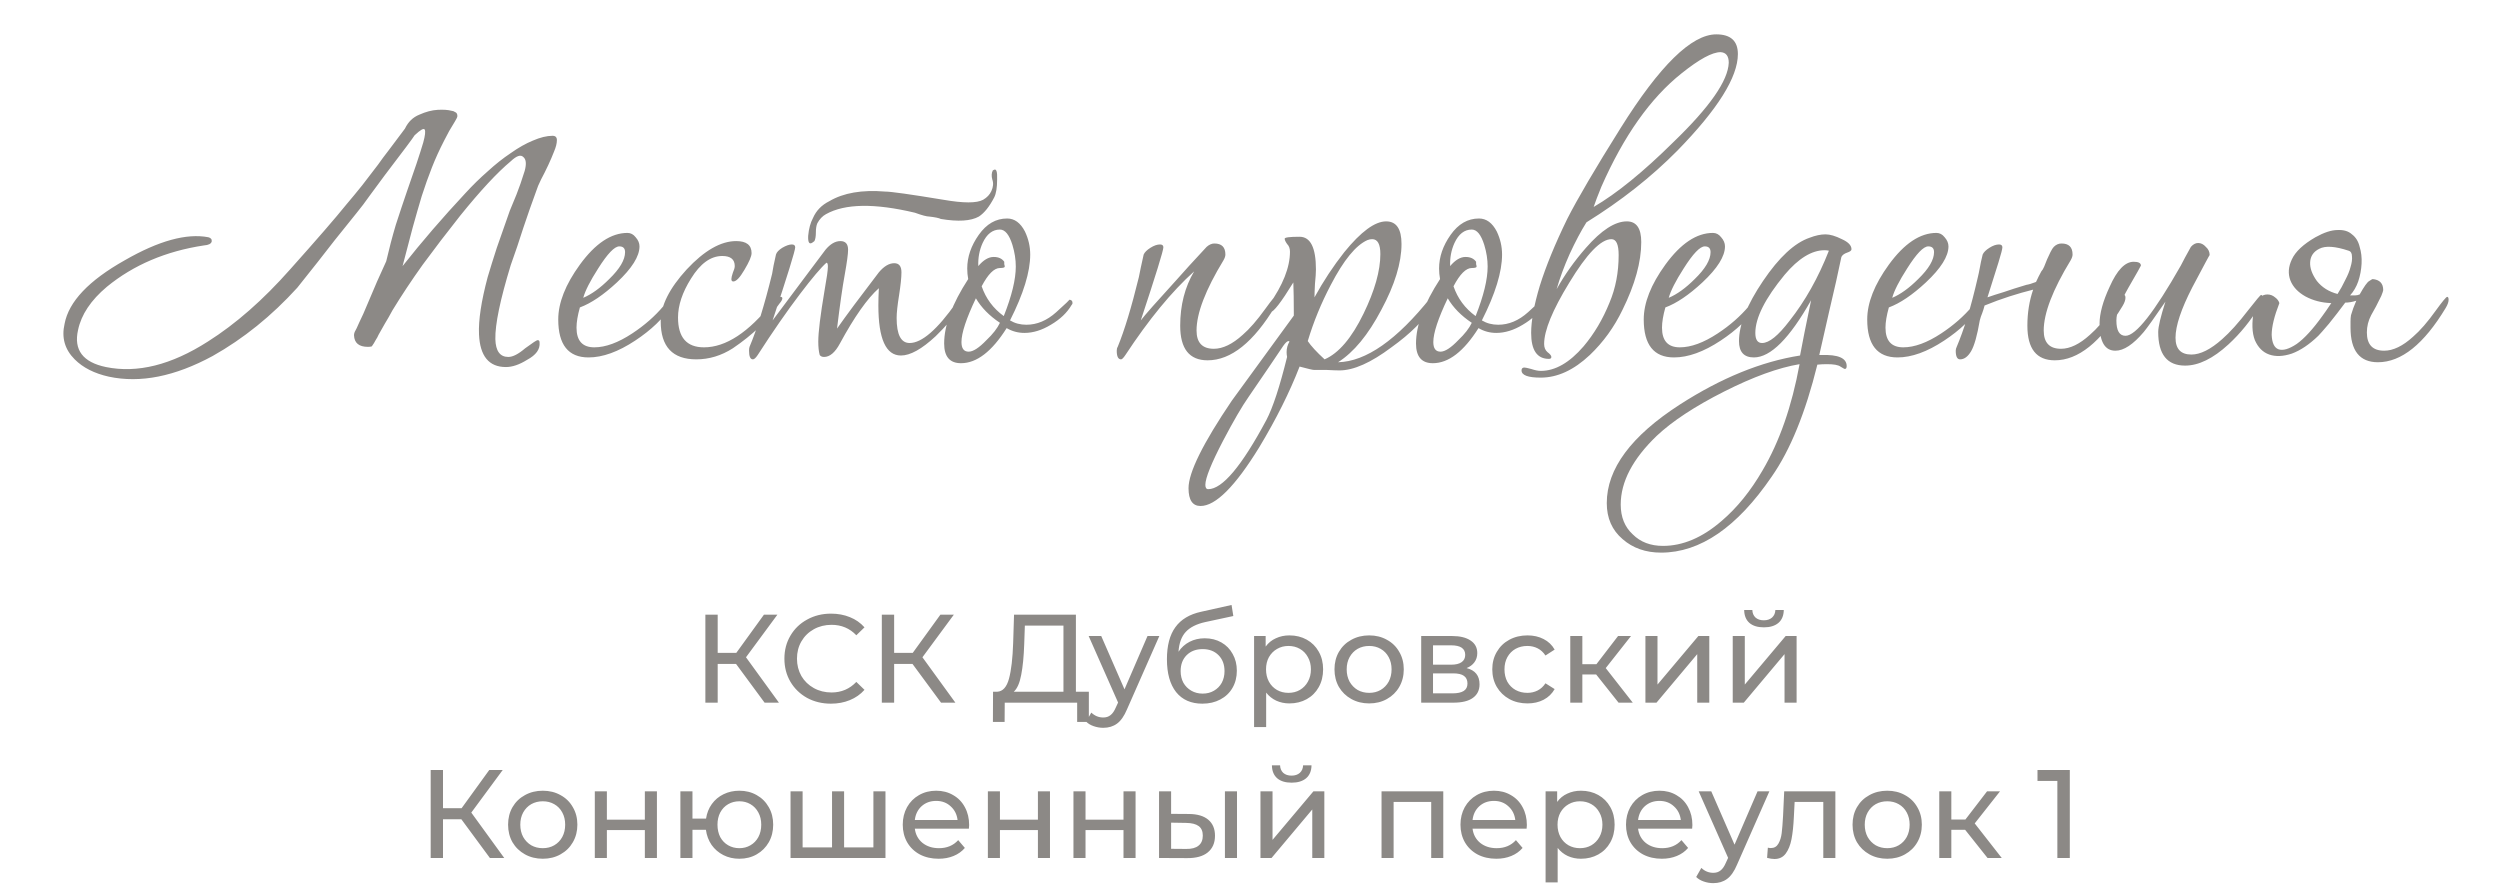 <?xml version="1.0" encoding="UTF-8"?> <svg xmlns="http://www.w3.org/2000/svg" width="338" height="120" viewBox="0 0 338 120" fill="none"> <path d="M69.052 21.805C67.232 23.322 64.957 25.77 62.227 29.15C60.407 31.447 58.717 33.657 57.157 35.78C55.64 37.903 54.275 39.962 53.062 41.955C52.715 42.605 52.368 43.212 52.022 43.775C51.718 44.295 51.437 44.793 51.177 45.27C51.09 45.487 50.96 45.725 50.787 45.985C50.657 46.245 50.483 46.527 50.267 46.83C50.137 46.873 49.964 46.895 49.747 46.895C48.533 46.895 47.905 46.375 47.862 45.335C47.862 45.118 47.927 44.902 48.057 44.685C48.1 44.642 48.273 44.273 48.577 43.58C48.923 42.887 49.292 42.063 49.682 41.11C50.115 40.113 50.548 39.095 50.982 38.055C51.459 37.015 51.87 36.105 52.217 35.325C52.607 33.635 53.04 31.988 53.517 30.385C54.037 28.782 54.535 27.287 55.012 25.9C55.489 24.513 55.922 23.257 56.312 22.13C56.702 20.96 57.005 20.007 57.222 19.27C57.482 18.317 57.547 17.732 57.417 17.515C57.287 17.298 56.832 17.558 56.052 18.295C55.879 18.598 54.535 20.397 52.022 23.69C51.328 24.643 50.657 25.553 50.007 26.42C49.4 27.287 48.794 28.088 48.187 28.825C47.58 29.562 46.605 30.775 45.262 32.465C43.962 34.155 42.272 36.3 40.192 38.9C36.725 42.713 32.912 45.79 28.752 48.13C23.639 50.903 18.959 51.835 14.712 50.925C12.762 50.492 11.223 49.712 10.097 48.585C8.754 47.242 8.299 45.638 8.732 43.775C9.295 40.785 12.004 37.925 16.857 35.195C21.45 32.552 25.22 31.512 28.167 32.075C28.514 32.162 28.665 32.357 28.622 32.66C28.535 32.963 28.189 33.137 27.582 33.18C22.425 33.96 18.049 35.823 14.452 38.77C12.285 40.59 10.985 42.54 10.552 44.62C9.945 47.307 11.202 48.975 14.322 49.625C18.569 50.492 23.162 49.343 28.102 46.18C31.872 43.797 35.577 40.547 39.217 36.43C42.857 32.357 45.392 29.432 46.822 27.655C47.559 26.788 48.273 25.922 48.967 25.055C49.66 24.145 50.375 23.213 51.112 22.26C51.502 21.697 52 21.025 52.607 20.245C53.214 19.422 53.928 18.468 54.752 17.385C55.185 16.475 55.835 15.847 56.702 15.5C57.569 15.11 58.392 14.893 59.172 14.85C59.952 14.807 60.58 14.85 61.057 14.98C61.533 15.067 61.599 15.11 61.252 15.11C61.642 15.11 61.837 15.305 61.837 15.695C61.837 15.825 61.728 16.063 61.512 16.41C61.252 16.843 60.992 17.277 60.732 17.71C60.515 18.1 60.298 18.512 60.082 18.945C59.432 20.202 58.868 21.437 58.392 22.65C57.915 23.863 57.46 25.142 57.027 26.485C56.637 27.785 56.225 29.215 55.792 30.775C55.402 32.292 54.947 34.025 54.427 35.975C57.027 32.682 59.865 29.388 62.942 26.095C63.895 25.055 64.892 24.08 65.932 23.17C66.972 22.217 68.012 21.393 69.052 20.7C70.092 19.963 71.088 19.4 72.042 19.01C73.038 18.577 73.927 18.36 74.707 18.36C75.097 18.36 75.292 18.555 75.292 18.945C75.292 19.378 75.162 19.898 74.902 20.505C74.685 21.068 74.425 21.675 74.122 22.325C73.819 22.975 73.493 23.625 73.147 24.275C72.844 24.882 72.627 25.402 72.497 25.835C71.89 27.482 71.305 29.15 70.742 30.84C70.222 32.487 69.659 34.155 69.052 35.845C67.622 40.525 66.928 43.862 66.972 45.855C67.015 47.458 67.6 48.26 68.727 48.26C69.334 48.26 70.092 47.87 71.002 47.09C71.999 46.353 72.562 45.985 72.692 45.985C72.865 45.985 72.952 46.093 72.952 46.31C73.038 47.22 72.475 48 71.262 48.65C70.222 49.3 69.269 49.625 68.402 49.625C66.105 49.625 64.892 48.152 64.762 45.205C64.675 43.298 65.065 40.72 65.932 37.47C66.278 36.3 66.69 34.978 67.167 33.505C67.687 31.988 68.272 30.32 68.922 28.5C69.182 27.893 69.485 27.157 69.832 26.29C70.178 25.423 70.547 24.362 70.937 23.105C71.197 22.152 71.132 21.523 70.742 21.22C70.395 20.873 69.832 21.068 69.052 21.805ZM90.88 40.98C90.88 41.067 90.837 41.197 90.75 41.37C89.667 43.06 88.042 44.62 85.875 46.05C83.579 47.567 81.477 48.325 79.57 48.325C76.84 48.325 75.475 46.613 75.475 43.19C75.475 40.937 76.45 38.467 78.4 35.78C80.48 32.92 82.625 31.49 84.835 31.49C85.269 31.49 85.637 31.685 85.94 32.075C86.287 32.465 86.46 32.877 86.46 33.31C86.46 34.653 85.442 36.278 83.405 38.185C81.585 39.875 79.917 41.002 78.4 41.565C78.097 42.648 77.945 43.558 77.945 44.295C77.945 46.072 78.747 46.96 80.35 46.96C81.867 46.96 83.579 46.332 85.485 45.075C87.132 43.992 88.54 42.757 89.71 41.37C90.013 40.937 90.317 40.72 90.62 40.72C90.793 40.72 90.88 40.807 90.88 40.98ZM84.51 34.09C84.51 33.57 84.25 33.31 83.73 33.31C83.08 33.31 82.127 34.307 80.87 36.3C79.787 37.99 79.115 39.312 78.855 40.265C79.982 39.788 81.152 38.943 82.365 37.73C83.795 36.343 84.51 35.13 84.51 34.09ZM105.773 40.33C105.773 40.503 105.643 40.742 105.383 41.045C103.867 43.255 101.765 45.27 99.078 47.09C97.518 48.087 95.872 48.585 94.138 48.585C90.932 48.585 89.328 46.873 89.328 43.45C89.328 41.327 90.498 38.987 92.838 36.43C95.222 33.873 97.453 32.595 99.533 32.595C100.92 32.595 101.613 33.137 101.613 34.22C101.613 34.653 101.288 35.412 100.638 36.495C100.032 37.535 99.533 38.055 99.143 38.055C98.97 38.055 98.883 37.947 98.883 37.73C98.883 37.557 98.948 37.275 99.078 36.885C99.252 36.495 99.338 36.192 99.338 35.975C99.338 35.065 98.775 34.61 97.648 34.61C96.088 34.61 94.68 35.628 93.423 37.665C92.253 39.528 91.668 41.283 91.668 42.93C91.668 45.617 92.838 46.96 95.178 46.96C98.125 46.96 101.202 44.945 104.408 40.915C104.842 40.395 105.21 40.135 105.513 40.135C105.687 40.135 105.773 40.2 105.773 40.33ZM130.261 40.85C130.261 41.023 130.217 41.153 130.131 41.24C129.047 42.757 127.834 44.165 126.491 45.465C124.627 47.198 123.067 48.065 121.811 48.065C119.774 48.065 118.756 45.812 118.756 41.305C118.756 40.612 118.777 39.832 118.821 38.965C117.261 40.352 115.506 42.843 113.556 46.44C112.906 47.653 112.191 48.26 111.411 48.26C111.151 48.26 110.956 48.173 110.826 48C110.696 47.523 110.631 46.917 110.631 46.18C110.631 44.923 110.912 42.627 111.476 39.29C111.779 37.6 111.931 36.517 111.931 36.04C111.931 35.693 111.866 35.52 111.736 35.52C110.999 36.17 109.807 37.578 108.161 39.745C106.384 42.085 104.477 44.837 102.441 48C102.181 48.39 101.964 48.585 101.791 48.585C101.444 48.585 101.271 48.195 101.271 47.415C101.271 47.198 101.292 47.025 101.336 46.895C102.332 44.555 103.351 41.262 104.391 37.015C104.477 36.408 104.651 35.542 104.911 34.415C104.997 34.112 105.279 33.808 105.756 33.505C106.276 33.202 106.709 33.05 107.056 33.05C107.359 33.05 107.511 33.18 107.511 33.44C107.511 33.873 106.492 37.167 104.456 43.32C106.016 41.24 107.619 39.095 109.266 36.885C109.786 36.192 110.566 35.152 111.606 33.765C112.256 32.985 112.927 32.595 113.621 32.595C114.314 32.595 114.661 32.985 114.661 33.765C114.661 34.328 114.509 35.455 114.206 37.145C113.902 38.792 113.556 41.218 113.166 44.425C114.379 42.692 116.264 40.157 118.821 36.82C119.514 35.997 120.207 35.585 120.901 35.585C121.551 35.585 121.876 35.997 121.876 36.82C121.876 37.513 121.767 38.553 121.551 39.94C121.334 41.283 121.226 42.302 121.226 42.995C121.226 45.248 121.811 46.375 122.981 46.375C124.627 46.375 126.729 44.555 129.286 40.915C129.546 40.482 129.762 40.265 129.936 40.265C130.152 40.265 130.261 40.46 130.261 40.85ZM123.696 28.76C118.236 27.46 114.227 27.525 111.671 28.955C111.194 29.215 110.804 29.627 110.501 30.19C110.371 30.493 110.306 30.905 110.306 31.425C110.306 31.945 110.241 32.335 110.111 32.595L109.851 32.79C109.417 33.093 109.222 32.79 109.266 31.88C109.352 30.927 109.569 30.125 109.916 29.475C110.349 28.478 111.086 27.72 112.126 27.2C114.032 26.073 116.546 25.64 119.666 25.9C120.446 25.9 123.067 26.268 127.531 27.005C130.261 27.482 132.059 27.482 132.926 27.005C133.446 26.702 133.814 26.312 134.031 25.835C134.291 25.272 134.334 24.752 134.161 24.275C134.031 23.798 134.052 23.387 134.226 23.04C134.312 22.997 134.356 22.975 134.356 22.975C134.702 22.758 134.854 23.192 134.811 24.275C134.811 25.358 134.681 26.16 134.421 26.68C133.771 27.937 133.077 28.803 132.341 29.28C131.257 29.887 129.546 29.995 127.206 29.605C126.946 29.475 126.426 29.367 125.646 29.28C125.299 29.28 124.649 29.107 123.696 28.76ZM145.005 40.98C145.005 41.067 144.962 41.153 144.875 41.24C144.268 42.28 143.337 43.168 142.08 43.905C140.867 44.642 139.675 45.01 138.505 45.01C137.638 45.01 136.837 44.793 136.1 44.36C134.107 47.523 132.048 49.105 129.925 49.105C128.408 49.105 127.65 48.217 127.65 46.44C127.65 43.97 128.733 41.067 130.9 37.73C130.813 37.253 130.77 36.777 130.77 36.3C130.77 34.74 131.29 33.223 132.33 31.75C133.37 30.277 134.648 29.54 136.165 29.54C137.162 29.54 137.963 30.125 138.57 31.295C139.047 32.292 139.285 33.332 139.285 34.415C139.285 36.755 138.375 39.723 136.555 43.32C137.205 43.71 137.942 43.905 138.765 43.905C140.195 43.905 141.538 43.342 142.795 42.215C144.052 41.088 144.637 40.525 144.55 40.525C144.853 40.525 145.005 40.677 145.005 40.98ZM137.335 36.04C137.335 35.087 137.183 34.112 136.88 33.115C136.447 31.728 135.883 31.035 135.19 31.035C134.193 31.035 133.413 31.642 132.85 32.855C132.417 33.808 132.222 34.848 132.265 35.975C132.958 35.152 133.652 34.74 134.345 34.74C134.995 34.74 135.472 34.957 135.775 35.39C135.775 35.433 135.775 35.542 135.775 35.715C135.818 35.845 135.84 35.953 135.84 36.04C135.84 36.17 135.623 36.235 135.19 36.235C134.41 36.235 133.587 37.058 132.72 38.705C133.283 40.352 134.28 41.695 135.71 42.735C136.793 40.005 137.335 37.773 137.335 36.04ZM135.19 43.645C133.76 42.692 132.677 41.587 131.94 40.33C130.64 43.06 129.99 45.032 129.99 46.245C129.99 47.112 130.315 47.545 130.965 47.545C131.572 47.545 132.373 47.025 133.37 45.985C134.237 45.162 134.843 44.382 135.19 43.645ZM172.823 40.265C172.823 40.568 172.693 40.937 172.433 41.37C169.487 46.267 166.432 48.715 163.268 48.715C160.798 48.715 159.563 47.155 159.563 44.035C159.563 41.262 160.192 38.813 161.448 36.69C158.415 39.42 155.317 43.19 152.153 48C151.893 48.39 151.698 48.585 151.568 48.585C151.178 48.585 150.983 48.195 150.983 47.415C150.983 47.198 151.027 47.025 151.113 46.895C152.023 44.685 152.977 41.543 153.973 37.47C154.103 36.777 154.32 35.758 154.623 34.415C154.753 34.112 155.057 33.808 155.533 33.505C156.01 33.202 156.443 33.05 156.833 33.05C157.137 33.05 157.288 33.18 157.288 33.44C157.288 33.873 156.27 37.167 154.233 43.32C154.753 42.627 156.378 40.785 159.108 37.795C160.018 36.755 161.362 35.282 163.138 33.375C163.485 33.072 163.832 32.92 164.178 32.92C165.175 32.92 165.673 33.418 165.673 34.415C165.673 34.632 165.587 34.892 165.413 35.195C162.987 39.182 161.773 42.345 161.773 44.685C161.773 46.332 162.553 47.155 164.113 47.155C165.327 47.155 166.627 46.527 168.013 45.27C168.923 44.49 169.942 43.32 171.068 41.76C171.978 40.503 172.498 39.875 172.628 39.875C172.758 39.875 172.823 40.005 172.823 40.265ZM194.099 40.265C194.099 40.568 193.969 40.937 193.709 41.37C192.582 43.233 190.719 45.097 188.119 46.96C185.346 49.04 183.006 50.08 181.099 50.08C180.709 50.08 180.124 50.058 179.344 50.015C178.607 50.015 178.044 50.015 177.654 50.015C177.481 50.015 176.831 49.863 175.704 49.56C174.361 53.027 172.541 56.667 170.244 60.48C166.994 65.767 164.351 68.41 162.314 68.41C161.231 68.41 160.689 67.608 160.689 66.005C160.689 63.882 162.639 59.938 166.539 54.175C169.312 50.362 172.107 46.527 174.924 42.67V42.28C174.924 40.72 174.902 39.355 174.859 38.185C173.212 40.872 172.172 42.215 171.739 42.215C171.479 42.215 171.349 42.063 171.349 41.76C171.349 41.587 171.414 41.413 171.544 41.24C173.451 38.553 174.404 36.148 174.404 34.025C174.404 33.592 174.274 33.245 174.014 32.985C173.797 32.682 173.689 32.443 173.689 32.27C173.689 32.097 174.361 32.01 175.704 32.01C177.177 32.01 177.914 33.483 177.914 36.43C177.914 36.863 177.871 37.513 177.784 38.38C177.741 39.203 177.719 39.81 177.719 40.2C178.932 37.99 180.276 35.953 181.749 34.09C184.002 31.317 185.887 29.93 187.404 29.93C188.791 29.93 189.484 30.948 189.484 32.985C189.484 35.542 188.574 38.51 186.754 41.89C184.977 45.27 183.027 47.632 180.904 48.975C184.674 48.888 188.856 45.963 193.449 40.2C193.622 39.983 193.752 39.875 193.839 39.875C194.012 39.875 194.099 40.005 194.099 40.265ZM186.624 34.35C186.624 33.007 186.256 32.335 185.519 32.335C185.302 32.335 185.086 32.378 184.869 32.465C183.309 33.158 181.662 35.173 179.929 38.51C178.629 40.98 177.589 43.515 176.809 46.115C177.242 46.765 178.001 47.588 179.084 48.585C180.991 47.762 182.746 45.703 184.349 42.41C185.866 39.29 186.624 36.603 186.624 34.35ZM174.339 46.18C174.296 46.137 174.252 46.115 174.209 46.115C174.036 46.115 173.797 46.332 173.494 46.765C172.454 48.325 170.894 50.622 168.814 53.655C167.904 54.955 166.756 56.927 165.369 59.57C163.766 62.647 162.964 64.64 162.964 65.55C162.964 65.94 163.094 66.135 163.354 66.135C165.261 66.135 167.882 63.015 171.219 56.775C172.086 55.128 173.017 52.29 174.014 48.26C173.971 48.043 173.949 47.827 173.949 47.61C173.949 47.09 174.079 46.613 174.339 46.18ZM208.799 40.98C208.799 41.067 208.755 41.153 208.669 41.24C208.062 42.28 207.13 43.168 205.874 43.905C204.66 44.642 203.469 45.01 202.299 45.01C201.432 45.01 200.63 44.793 199.894 44.36C197.9 47.523 195.842 49.105 193.719 49.105C192.202 49.105 191.444 48.217 191.444 46.44C191.444 43.97 192.527 41.067 194.694 37.73C194.607 37.253 194.564 36.777 194.564 36.3C194.564 34.74 195.084 33.223 196.124 31.75C197.164 30.277 198.442 29.54 199.959 29.54C200.955 29.54 201.757 30.125 202.364 31.295C202.84 32.292 203.079 33.332 203.079 34.415C203.079 36.755 202.169 39.723 200.349 43.32C200.999 43.71 201.735 43.905 202.559 43.905C203.989 43.905 205.332 43.342 206.589 42.215C207.845 41.088 208.43 40.525 208.344 40.525C208.647 40.525 208.799 40.677 208.799 40.98ZM201.129 36.04C201.129 35.087 200.977 34.112 200.674 33.115C200.24 31.728 199.677 31.035 198.984 31.035C197.987 31.035 197.207 31.642 196.644 32.855C196.21 33.808 196.015 34.848 196.059 35.975C196.752 35.152 197.445 34.74 198.139 34.74C198.789 34.74 199.265 34.957 199.569 35.39C199.569 35.433 199.569 35.542 199.569 35.715C199.612 35.845 199.634 35.953 199.634 36.04C199.634 36.17 199.417 36.235 198.984 36.235C198.204 36.235 197.38 37.058 196.514 38.705C197.077 40.352 198.074 41.695 199.504 42.735C200.587 40.005 201.129 37.773 201.129 36.04ZM198.984 43.645C197.554 42.692 196.47 41.587 195.734 40.33C194.434 43.06 193.784 45.032 193.784 46.245C193.784 47.112 194.109 47.545 194.759 47.545C195.365 47.545 196.167 47.025 197.164 45.985C198.03 45.162 198.637 44.382 198.984 43.645ZM214.487 30.06C213.751 31.23 212.992 32.66 212.212 34.35C211.476 35.997 210.891 37.578 210.457 39.095C211.541 37.145 212.862 35.282 214.422 33.505C216.502 31.122 218.344 29.93 219.947 29.93C221.247 29.93 221.897 30.862 221.897 32.725C221.897 35.412 221.052 38.467 219.362 41.89C218.236 44.23 216.762 46.267 214.942 48C212.776 50.037 210.566 51.055 208.312 51.055C206.579 51.055 205.712 50.73 205.712 50.08C205.712 49.82 205.842 49.69 206.102 49.69C206.232 49.69 206.536 49.755 207.012 49.885C207.532 50.058 207.966 50.145 208.312 50.145C210.262 50.145 212.191 49.04 214.097 46.83C215.527 45.14 216.697 43.168 217.607 40.915C218.431 38.965 218.842 36.82 218.842 34.48C218.842 33.05 218.517 32.335 217.867 32.335C216.437 32.335 214.531 34.307 212.147 38.25C209.894 41.933 208.767 44.685 208.767 46.505C208.767 46.982 208.919 47.35 209.222 47.61C209.569 47.87 209.742 48.087 209.742 48.26C209.742 48.433 209.634 48.52 209.417 48.52C207.814 48.52 207.012 47.35 207.012 45.01C207.012 43.363 207.402 41.24 208.182 38.64C209.006 35.997 210.241 32.985 211.887 29.605C213.274 26.875 215.679 22.78 219.102 17.32C224.389 8.87 228.701 4.645 232.037 4.645C233.987 4.645 234.962 5.533 234.962 7.31C234.962 10.43 232.232 14.785 226.772 20.375C223.262 23.928 219.167 27.157 214.487 30.06ZM233.727 8.48C233.727 7.57 233.359 7.093 232.622 7.05C231.496 7.05 229.741 8.003 227.357 9.91C223.154 13.247 219.536 18.36 216.502 25.25C216.026 26.42 215.679 27.33 215.462 27.98C218.582 26.16 222.179 23.235 226.252 19.205C231.149 14.482 233.641 10.907 233.727 8.48ZM237.638 40.98C237.638 41.067 237.595 41.197 237.508 41.37C236.425 43.06 234.8 44.62 232.633 46.05C230.336 47.567 228.235 48.325 226.328 48.325C223.598 48.325 222.233 46.613 222.233 43.19C222.233 40.937 223.208 38.467 225.158 35.78C227.238 32.92 229.383 31.49 231.593 31.49C232.026 31.49 232.395 31.685 232.698 32.075C233.045 32.465 233.218 32.877 233.218 33.31C233.218 34.653 232.2 36.278 230.163 38.185C228.343 39.875 226.675 41.002 225.158 41.565C224.855 42.648 224.703 43.558 224.703 44.295C224.703 46.072 225.505 46.96 227.108 46.96C228.625 46.96 230.336 46.332 232.243 45.075C233.89 43.992 235.298 42.757 236.468 41.37C236.771 40.937 237.075 40.72 237.378 40.72C237.551 40.72 237.638 40.807 237.638 40.98ZM231.268 34.09C231.268 33.57 231.008 33.31 230.488 33.31C229.838 33.31 228.885 34.307 227.628 36.3C226.545 37.99 225.873 39.312 225.613 40.265C226.74 39.788 227.91 38.943 229.123 37.73C230.553 36.343 231.268 35.13 231.268 34.09ZM250.321 33.7C250.321 33.873 250.126 34.025 249.736 34.155C249.346 34.285 249.086 34.48 248.956 34.74C248.739 35.693 248.501 36.798 248.241 38.055C247.721 40.265 246.963 43.58 245.966 48H246.226C248.523 47.913 249.671 48.412 249.671 49.495C249.671 49.755 249.584 49.885 249.411 49.885C249.368 49.885 249.173 49.777 248.826 49.56C248.523 49.343 247.916 49.235 247.006 49.235C246.573 49.235 246.139 49.257 245.706 49.3C244.103 55.8 242.044 60.848 239.531 64.445C234.851 71.292 229.868 74.715 224.581 74.715C222.501 74.715 220.768 74.108 219.381 72.895C217.951 71.682 217.236 70.057 217.236 68.02C217.236 63.383 220.529 58.942 227.116 54.695C232.706 51.098 238.123 48.888 243.366 48.065C243.669 46.418 244.168 43.927 244.861 40.59C241.958 45.747 239.379 48.325 237.126 48.325C235.783 48.325 235.111 47.588 235.111 46.115C235.111 43.905 236.194 41.197 238.361 37.99C240.528 34.783 242.629 32.833 244.666 32.14C245.446 31.837 246.161 31.685 246.811 31.685C247.418 31.685 248.154 31.902 249.021 32.335C249.888 32.725 250.321 33.18 250.321 33.7ZM247.266 33.895C247.093 33.852 246.898 33.83 246.681 33.83C244.948 33.83 243.149 34.935 241.286 37.145C238.643 40.352 237.321 42.973 237.321 45.01C237.321 45.92 237.624 46.375 238.231 46.375C239.184 46.375 240.419 45.378 241.936 43.385C244.059 40.698 245.836 37.535 247.266 33.895ZM243.301 49.235C240.441 49.712 237.039 50.947 233.096 52.94C229.153 54.933 226.119 56.927 223.996 58.92C220.746 62.04 219.121 65.138 219.121 68.215C219.121 69.905 219.663 71.248 220.746 72.245C221.786 73.285 223.151 73.805 224.841 73.805C227.528 73.805 230.171 72.678 232.771 70.425C234.851 68.648 236.693 66.373 238.296 63.6C240.593 59.7 242.261 54.912 243.301 49.235ZM267.853 40.98C267.853 41.067 267.809 41.197 267.723 41.37C266.639 43.06 265.014 44.62 262.848 46.05C260.551 47.567 258.449 48.325 256.543 48.325C253.813 48.325 252.448 46.613 252.448 43.19C252.448 40.937 253.423 38.467 255.373 35.78C257.453 32.92 259.598 31.49 261.808 31.49C262.241 31.49 262.609 31.685 262.913 32.075C263.259 32.465 263.433 32.877 263.433 33.31C263.433 34.653 262.414 36.278 260.378 38.185C258.558 39.875 256.889 41.002 255.373 41.565C255.069 42.648 254.918 43.558 254.918 44.295C254.918 46.072 255.719 46.96 257.323 46.96C258.839 46.96 260.551 46.332 262.458 45.075C264.104 43.992 265.513 42.757 266.683 41.37C266.986 40.937 267.289 40.72 267.593 40.72C267.766 40.72 267.853 40.807 267.853 40.98ZM261.483 34.09C261.483 33.57 261.223 33.31 260.703 33.31C260.053 33.31 259.099 34.307 257.843 36.3C256.759 37.99 256.088 39.312 255.828 40.265C256.954 39.788 258.124 38.943 259.338 37.73C260.768 36.343 261.483 35.13 261.483 34.09ZM275.986 36.69C276.116 36.56 276.246 36.343 276.376 36.04C276.506 35.737 276.636 35.412 276.766 35.065C276.939 34.718 277.091 34.393 277.221 34.09C277.394 33.743 277.546 33.505 277.676 33.375C277.979 33.072 278.326 32.92 278.716 32.92C279.713 32.92 280.211 33.418 280.211 34.415C280.211 34.632 280.124 34.892 279.951 35.195C277.524 39.182 276.311 42.345 276.311 44.685C276.311 46.332 277.091 47.155 278.651 47.155C279.864 47.155 281.164 46.527 282.551 45.27C283.504 44.447 284.523 43.277 285.606 41.76C286.516 40.503 287.036 39.875 287.166 39.875C287.296 39.875 287.361 40.005 287.361 40.265C287.361 40.568 287.231 40.937 286.971 41.37C284.024 46.267 280.969 48.715 277.806 48.715C275.336 48.715 274.101 47.155 274.101 44.035C274.101 42.302 274.361 40.677 274.881 39.16C273.841 39.42 272.779 39.723 271.696 40.07C270.613 40.417 269.486 40.828 268.316 41.305C268.229 41.652 268.121 41.998 267.991 42.345C267.861 42.648 267.753 42.973 267.666 43.32C267.319 45.357 266.929 46.743 266.496 47.48C266.063 48.217 265.564 48.585 265.001 48.585C264.611 48.585 264.416 48.195 264.416 47.415C264.416 47.242 264.459 47.068 264.546 46.895C265.023 45.768 265.499 44.447 265.976 42.93C266.453 41.37 266.929 39.55 267.406 37.47C267.493 37.123 267.579 36.712 267.666 36.235C267.753 35.715 267.883 35.108 268.056 34.415C268.186 34.112 268.489 33.808 268.966 33.505C269.443 33.202 269.876 33.05 270.266 33.05C270.569 33.05 270.721 33.18 270.721 33.44C270.721 33.657 270.548 34.328 270.201 35.455C269.854 36.538 269.356 38.12 268.706 40.2C269.313 39.983 270.049 39.745 270.916 39.485C271.783 39.182 272.801 38.857 273.971 38.51C274.274 38.467 274.708 38.337 275.271 38.12C275.488 37.643 275.726 37.167 275.986 36.69ZM305.895 40.265C305.895 40.568 305.765 40.937 305.505 41.37C304.291 43.363 302.883 45.097 301.28 46.57C299.2 48.477 297.25 49.43 295.43 49.43C293.003 49.43 291.79 47.913 291.79 44.88C291.79 44.187 292.115 42.822 292.765 40.785C291.248 42.995 290.273 44.36 289.84 44.88C288.41 46.57 287.131 47.415 286.005 47.415C284.575 47.415 283.86 46.202 283.86 43.775C283.86 42.388 284.315 40.72 285.225 38.77C286.221 36.517 287.305 35.39 288.475 35.39C289.125 35.39 289.45 35.563 289.45 35.91C289.45 35.953 288.886 36.95 287.76 38.9C286.676 40.807 286.135 42.28 286.135 43.32C286.135 44.707 286.546 45.4 287.37 45.4C288.756 45.4 291.248 42.237 294.845 35.91C295.148 35.303 295.603 34.458 296.21 33.375C296.513 33.028 296.838 32.855 297.185 32.855C297.575 32.855 297.921 33.028 298.225 33.375C298.571 33.678 298.745 34.047 298.745 34.48C298.745 34.437 297.965 35.888 296.405 38.835C294.888 41.782 294.13 44.057 294.13 45.66C294.13 47.177 294.845 47.935 296.275 47.935C297.488 47.935 298.875 47.242 300.435 45.855C301.475 44.945 302.645 43.645 303.945 41.955C305.028 40.568 305.613 39.875 305.7 39.875C305.83 39.875 305.895 40.005 305.895 40.265ZM320.781 37.73C321.734 37.817 322.211 38.315 322.211 39.225C322.211 39.312 322.124 39.572 321.951 40.005C321.474 41.002 321.019 41.868 320.586 42.605C320.196 43.342 320.001 44.122 320.001 44.945C320.001 46.592 320.781 47.415 322.341 47.415C323.554 47.415 324.854 46.787 326.241 45.53C327.194 44.707 328.212 43.537 329.296 42.02C330.206 40.763 330.726 40.135 330.856 40.135C330.986 40.135 331.051 40.265 331.051 40.525C331.051 40.828 330.921 41.197 330.661 41.63C327.714 46.527 324.659 48.975 321.496 48.975C319.026 48.975 317.791 47.415 317.791 44.295C317.791 43.992 317.791 43.71 317.791 43.45C317.791 43.147 317.812 42.865 317.856 42.605C318.029 41.998 318.267 41.348 318.571 40.655C318.311 40.742 318.051 40.807 317.791 40.85C317.531 40.893 317.292 40.915 317.076 40.915C316.339 41.912 315.602 42.865 314.866 43.775C314.129 44.642 313.652 45.183 313.436 45.4C312.222 46.57 311.031 47.372 309.861 47.805C308.691 48.195 307.672 48.238 306.806 47.935C305.939 47.632 305.289 46.982 304.856 45.985C304.466 44.988 304.422 43.645 304.726 41.955C304.856 41.132 305.094 40.568 305.441 40.265C305.787 39.962 306.156 39.81 306.546 39.81C306.936 39.81 307.282 39.94 307.586 40.2C307.889 40.417 308.084 40.677 308.171 40.98C307.477 42.757 307.131 44.187 307.131 45.27C307.174 46.353 307.477 47.003 308.041 47.22C308.647 47.437 309.471 47.198 310.511 46.505C311.551 45.768 312.721 44.49 314.021 42.67C314.281 42.323 314.671 41.76 315.191 40.98C313.891 40.937 312.721 40.633 311.681 40.07C310.684 39.507 310.012 38.792 309.666 37.925C309.319 37.015 309.384 36.062 309.861 35.065C310.337 34.025 311.399 33.028 313.046 32.075C314.216 31.425 315.212 31.1 316.036 31.1C316.859 31.057 317.509 31.252 317.986 31.685C318.506 32.075 318.852 32.638 319.026 33.375C319.242 34.068 319.329 34.827 319.286 35.65C319.242 36.473 319.091 37.275 318.831 38.055C318.571 38.792 318.202 39.42 317.726 39.94C317.942 39.94 318.159 39.94 318.376 39.94C318.592 39.94 318.809 39.897 319.026 39.81C319.632 38.727 320.066 38.12 320.326 37.99C320.586 37.817 320.737 37.73 320.781 37.73ZM317.531 33.895C315.711 33.288 314.389 33.202 313.566 33.635C312.786 34.025 312.374 34.632 312.331 35.455C312.287 36.235 312.591 37.08 313.241 37.99C313.934 38.857 314.866 39.442 316.036 39.745C316.426 39.138 316.772 38.51 317.076 37.86C317.422 37.21 317.661 36.625 317.791 36.105C317.964 35.542 318.029 35.065 317.986 34.675C317.986 34.242 317.834 33.982 317.531 33.895Z" fill="#8C8986"></path> <path d="M99.514 89.764H97.032V95H95.366V83.1H97.032V88.268H99.548L103.288 83.1H105.107L100.857 88.863L105.311 95H103.373L99.514 89.764ZM112.341 95.136C111.151 95.136 110.074 94.875 109.111 94.354C108.159 93.821 107.411 93.096 106.867 92.178C106.323 91.249 106.051 90.206 106.051 89.05C106.051 87.894 106.323 86.857 106.867 85.939C107.411 85.01 108.165 84.284 109.128 83.763C110.091 83.23 111.168 82.964 112.358 82.964C113.287 82.964 114.137 83.123 114.908 83.44C115.679 83.746 116.336 84.205 116.88 84.817L115.775 85.888C114.88 84.947 113.763 84.477 112.426 84.477C111.542 84.477 110.743 84.675 110.029 85.072C109.315 85.469 108.754 86.018 108.346 86.721C107.949 87.412 107.751 88.189 107.751 89.05C107.751 89.911 107.949 90.693 108.346 91.396C108.754 92.087 109.315 92.631 110.029 93.028C110.743 93.425 111.542 93.623 112.426 93.623C113.752 93.623 114.868 93.147 115.775 92.195L116.88 93.266C116.336 93.878 115.673 94.343 114.891 94.66C114.12 94.977 113.27 95.136 112.341 95.136ZM123.37 89.764H120.888V95H119.222V83.1H120.888V88.268H123.404L127.144 83.1H128.963L124.713 88.863L129.167 95H127.229L123.37 89.764ZM147.213 93.521V97.601H145.632V95H135.84L135.823 97.601H134.242L134.259 93.521H134.837C135.585 93.476 136.112 92.886 136.418 91.753C136.724 90.608 136.911 88.999 136.979 86.925L137.098 83.1H145.462V93.521H147.213ZM138.475 87.078C138.418 88.755 138.282 90.144 138.067 91.243C137.863 92.342 137.528 93.102 137.064 93.521H143.779V84.579H138.56L138.475 87.078ZM156.741 85.99L152.372 95.901C151.987 96.819 151.533 97.465 151.012 97.839C150.502 98.213 149.884 98.4 149.159 98.4C148.717 98.4 148.286 98.326 147.867 98.179C147.459 98.043 147.119 97.839 146.847 97.567L147.544 96.343C148.009 96.785 148.547 97.006 149.159 97.006C149.556 97.006 149.884 96.898 150.145 96.683C150.417 96.479 150.661 96.122 150.876 95.612L151.165 94.983L147.187 85.99H148.887L152.032 93.198L155.143 85.99H156.741ZM162.886 86.296C163.725 86.296 164.473 86.483 165.13 86.857C165.787 87.231 166.297 87.752 166.66 88.421C167.034 89.078 167.221 89.832 167.221 90.682C167.221 91.555 167.023 92.331 166.626 93.011C166.241 93.68 165.691 94.201 164.977 94.575C164.274 94.949 163.47 95.136 162.563 95.136C161.033 95.136 159.849 94.615 159.01 93.572C158.183 92.518 157.769 91.039 157.769 89.135C157.769 87.288 158.149 85.843 158.908 84.8C159.667 83.746 160.829 83.049 162.393 82.709L166.507 81.791L166.745 83.287L162.954 84.103C161.775 84.364 160.897 84.806 160.319 85.429C159.741 86.052 159.412 86.948 159.333 88.115C159.718 87.537 160.217 87.089 160.829 86.772C161.441 86.455 162.127 86.296 162.886 86.296ZM162.597 93.776C163.175 93.776 163.685 93.646 164.127 93.385C164.58 93.124 164.932 92.767 165.181 92.314C165.43 91.849 165.555 91.322 165.555 90.733C165.555 89.838 165.283 89.118 164.739 88.574C164.195 88.03 163.481 87.758 162.597 87.758C161.713 87.758 160.993 88.03 160.438 88.574C159.894 89.118 159.622 89.838 159.622 90.733C159.622 91.322 159.747 91.849 159.996 92.314C160.257 92.767 160.614 93.124 161.067 93.385C161.52 93.646 162.03 93.776 162.597 93.776ZM174.329 85.905C175.201 85.905 175.983 86.098 176.675 86.483C177.366 86.868 177.904 87.407 178.29 88.098C178.686 88.789 178.885 89.588 178.885 90.495C178.885 91.402 178.686 92.206 178.29 92.909C177.904 93.6 177.366 94.139 176.675 94.524C175.983 94.909 175.201 95.102 174.329 95.102C173.683 95.102 173.088 94.977 172.544 94.728C172.011 94.479 171.558 94.116 171.184 93.64V98.298H169.552V85.99H171.116V87.418C171.478 86.919 171.937 86.545 172.493 86.296C173.048 86.035 173.66 85.905 174.329 85.905ZM174.193 93.674C174.771 93.674 175.286 93.544 175.74 93.283C176.204 93.011 176.567 92.637 176.828 92.161C177.1 91.674 177.236 91.118 177.236 90.495C177.236 89.872 177.1 89.322 176.828 88.846C176.567 88.359 176.204 87.985 175.74 87.724C175.286 87.463 174.771 87.333 174.193 87.333C173.626 87.333 173.11 87.469 172.646 87.741C172.192 88.002 171.83 88.37 171.558 88.846C171.297 89.322 171.167 89.872 171.167 90.495C171.167 91.118 171.297 91.674 171.558 92.161C171.818 92.637 172.181 93.011 172.646 93.283C173.11 93.544 173.626 93.674 174.193 93.674ZM185.115 95.102C184.219 95.102 183.415 94.904 182.701 94.507C181.987 94.11 181.426 93.566 181.018 92.875C180.621 92.172 180.423 91.379 180.423 90.495C180.423 89.611 180.621 88.823 181.018 88.132C181.426 87.429 181.987 86.885 182.701 86.5C183.415 86.103 184.219 85.905 185.115 85.905C186.01 85.905 186.809 86.103 187.512 86.5C188.226 86.885 188.781 87.429 189.178 88.132C189.586 88.823 189.79 89.611 189.79 90.495C189.79 91.379 189.586 92.172 189.178 92.875C188.781 93.566 188.226 94.11 187.512 94.507C186.809 94.904 186.01 95.102 185.115 95.102ZM185.115 93.674C185.693 93.674 186.208 93.544 186.662 93.283C187.126 93.011 187.489 92.637 187.75 92.161C188.01 91.674 188.141 91.118 188.141 90.495C188.141 89.872 188.01 89.322 187.75 88.846C187.489 88.359 187.126 87.985 186.662 87.724C186.208 87.463 185.693 87.333 185.115 87.333C184.537 87.333 184.015 87.463 183.551 87.724C183.097 87.985 182.735 88.359 182.463 88.846C182.202 89.322 182.072 89.872 182.072 90.495C182.072 91.118 182.202 91.674 182.463 92.161C182.735 92.637 183.097 93.011 183.551 93.283C184.015 93.544 184.537 93.674 185.115 93.674ZM198.283 90.325C199.451 90.62 200.034 91.351 200.034 92.518C200.034 93.311 199.734 93.923 199.133 94.354C198.544 94.785 197.66 95 196.481 95H192.146V85.99H196.328C197.394 85.99 198.227 86.194 198.827 86.602C199.428 86.999 199.728 87.565 199.728 88.302C199.728 88.778 199.598 89.192 199.337 89.543C199.088 89.883 198.737 90.144 198.283 90.325ZM193.744 89.866H196.192C196.816 89.866 197.286 89.753 197.603 89.526C197.932 89.299 198.096 88.971 198.096 88.54C198.096 87.679 197.462 87.248 196.192 87.248H193.744V89.866ZM196.362 93.742C197.042 93.742 197.552 93.634 197.892 93.419C198.232 93.204 198.402 92.869 198.402 92.416C198.402 91.951 198.244 91.606 197.926 91.379C197.62 91.152 197.133 91.039 196.464 91.039H193.744V93.742H196.362ZM206.516 95.102C205.598 95.102 204.776 94.904 204.051 94.507C203.337 94.11 202.776 93.566 202.368 92.875C201.96 92.172 201.756 91.379 201.756 90.495C201.756 89.611 201.96 88.823 202.368 88.132C202.776 87.429 203.337 86.885 204.051 86.5C204.776 86.103 205.598 85.905 206.516 85.905C207.332 85.905 208.057 86.069 208.692 86.398C209.338 86.727 209.836 87.203 210.188 87.826L208.947 88.625C208.663 88.194 208.312 87.871 207.893 87.656C207.473 87.441 207.009 87.333 206.499 87.333C205.909 87.333 205.377 87.463 204.901 87.724C204.436 87.985 204.068 88.359 203.796 88.846C203.535 89.322 203.405 89.872 203.405 90.495C203.405 91.13 203.535 91.691 203.796 92.178C204.068 92.654 204.436 93.022 204.901 93.283C205.377 93.544 205.909 93.674 206.499 93.674C207.009 93.674 207.473 93.566 207.893 93.351C208.312 93.136 208.663 92.813 208.947 92.382L210.188 93.164C209.836 93.787 209.338 94.269 208.692 94.609C208.057 94.938 207.332 95.102 206.516 95.102ZM215.803 91.192H213.933V95H212.301V85.99H213.933V89.798H215.837L218.761 85.99H220.512L217.095 90.325L220.75 95H218.829L215.803 91.192ZM222.461 85.99H224.093V92.552L229.618 85.99H231.097V95H229.465V88.438L223.957 95H222.461V85.99ZM234.265 85.99H235.897V92.552L241.422 85.99H242.901V95H241.269V88.438L235.761 95H234.265V85.99ZM238.481 84.817C237.642 84.817 236.99 84.619 236.526 84.222C236.061 83.814 235.823 83.23 235.812 82.471H236.917C236.928 82.89 237.07 83.23 237.342 83.491C237.625 83.74 237.999 83.865 238.464 83.865C238.928 83.865 239.302 83.74 239.586 83.491C239.869 83.23 240.016 82.89 240.028 82.471H241.167C241.155 83.23 240.912 83.814 240.436 84.222C239.96 84.619 239.308 84.817 238.481 84.817ZM62.376 110.764H59.894V116H58.228V104.1H59.894V109.268H62.41L66.15 104.1H67.969L63.719 109.863L68.173 116H66.235L62.376 110.764ZM73.386 116.102C72.491 116.102 71.686 115.904 70.972 115.507C70.258 115.11 69.697 114.566 69.289 113.875C68.893 113.172 68.694 112.379 68.694 111.495C68.694 110.611 68.893 109.823 69.289 109.132C69.697 108.429 70.258 107.885 70.972 107.5C71.686 107.103 72.491 106.905 73.386 106.905C74.282 106.905 75.081 107.103 75.783 107.5C76.497 107.885 77.053 108.429 77.449 109.132C77.857 109.823 78.061 110.611 78.061 111.495C78.061 112.379 77.857 113.172 77.449 113.875C77.053 114.566 76.497 115.11 75.783 115.507C75.081 115.904 74.282 116.102 73.386 116.102ZM73.386 114.674C73.964 114.674 74.48 114.544 74.933 114.283C75.398 114.011 75.761 113.637 76.021 113.161C76.282 112.674 76.412 112.118 76.412 111.495C76.412 110.872 76.282 110.322 76.021 109.846C75.761 109.359 75.398 108.985 74.933 108.724C74.48 108.463 73.964 108.333 73.386 108.333C72.808 108.333 72.287 108.463 71.822 108.724C71.369 108.985 71.006 109.359 70.734 109.846C70.474 110.322 70.343 110.872 70.343 111.495C70.343 112.118 70.474 112.674 70.734 113.161C71.006 113.637 71.369 114.011 71.822 114.283C72.287 114.544 72.808 114.674 73.386 114.674ZM80.418 106.99H82.05V110.815H87.184V106.99H88.816V116H87.184V112.226H82.05V116H80.418V106.99ZM99.962 106.905C100.835 106.905 101.617 107.103 102.308 107.5C103 107.885 103.544 108.429 103.94 109.132C104.337 109.823 104.535 110.611 104.535 111.495C104.535 112.379 104.337 113.172 103.94 113.875C103.544 114.566 103 115.11 102.308 115.507C101.617 115.904 100.835 116.102 99.962 116.102C99.169 116.102 98.449 115.938 97.803 115.609C97.157 115.28 96.624 114.821 96.205 114.232C95.797 113.631 95.542 112.951 95.44 112.192H93.621V116H91.989V106.99H93.621V110.679H95.457C95.57 109.931 95.831 109.274 96.239 108.707C96.659 108.129 97.186 107.687 97.82 107.381C98.466 107.064 99.18 106.905 99.962 106.905ZM99.962 114.674C100.518 114.674 101.016 114.544 101.458 114.283C101.912 114.022 102.269 113.654 102.529 113.178C102.79 112.691 102.92 112.13 102.92 111.495C102.92 110.872 102.79 110.322 102.529 109.846C102.269 109.359 101.912 108.985 101.458 108.724C101.016 108.463 100.518 108.333 99.962 108.333C99.407 108.333 98.903 108.463 98.449 108.724C97.996 108.985 97.639 109.359 97.378 109.846C97.129 110.322 97.004 110.872 97.004 111.495C97.004 112.13 97.129 112.691 97.378 113.178C97.639 113.654 97.996 114.022 98.449 114.283C98.903 114.544 99.407 114.674 99.962 114.674ZM119.716 106.99V116H106.881V106.99H108.513V114.572H112.491V106.99H114.123V114.572H118.084V106.99H119.716ZM131.028 111.546C131.028 111.671 131.016 111.835 130.994 112.039H123.684C123.786 112.832 124.131 113.473 124.721 113.96C125.321 114.436 126.064 114.674 126.948 114.674C128.024 114.674 128.891 114.311 129.549 113.586L130.45 114.64C130.042 115.116 129.532 115.479 128.92 115.728C128.319 115.977 127.645 116.102 126.897 116.102C125.945 116.102 125.1 115.909 124.364 115.524C123.627 115.127 123.055 114.578 122.647 113.875C122.25 113.172 122.052 112.379 122.052 111.495C122.052 110.622 122.244 109.835 122.63 109.132C123.026 108.429 123.565 107.885 124.245 107.5C124.936 107.103 125.712 106.905 126.574 106.905C127.435 106.905 128.2 107.103 128.869 107.5C129.549 107.885 130.076 108.429 130.45 109.132C130.835 109.835 131.028 110.639 131.028 111.546ZM126.574 108.282C125.792 108.282 125.134 108.52 124.602 108.996C124.08 109.472 123.774 110.095 123.684 110.866H129.464C129.373 110.107 129.061 109.489 128.529 109.013C128.007 108.526 127.356 108.282 126.574 108.282ZM133.56 106.99H135.192V110.815H140.326V106.99H141.958V116H140.326V112.226H135.192V116H133.56V106.99ZM145.131 106.99H146.763V110.815H151.897V106.99H153.529V116H151.897V112.226H146.763V116H145.131V106.99ZM160.765 110.05C161.898 110.061 162.765 110.322 163.366 110.832C163.967 111.342 164.267 112.062 164.267 112.991C164.267 113.966 163.938 114.719 163.281 115.252C162.635 115.773 161.706 116.028 160.493 116.017L156.702 116V106.99H158.334V110.033L160.765 110.05ZM165.61 106.99H167.242V116H165.61V106.99ZM160.374 114.776C161.111 114.787 161.666 114.64 162.04 114.334C162.425 114.028 162.618 113.575 162.618 112.974C162.618 112.385 162.431 111.954 162.057 111.682C161.683 111.41 161.122 111.268 160.374 111.257L158.334 111.223V114.759L160.374 114.776ZM170.415 106.99H172.047V113.552L177.572 106.99H179.051V116H177.419V109.438L171.911 116H170.415V106.99ZM174.631 105.817C173.792 105.817 173.141 105.619 172.676 105.222C172.211 104.814 171.973 104.23 171.962 103.471H173.067C173.078 103.89 173.22 104.23 173.492 104.491C173.775 104.74 174.149 104.865 174.614 104.865C175.079 104.865 175.453 104.74 175.736 104.491C176.019 104.23 176.167 103.89 176.178 103.471H177.317C177.306 104.23 177.062 104.814 176.586 105.222C176.11 105.619 175.458 105.817 174.631 105.817ZM195.131 106.99V116H193.499V108.418H188.416V116H186.784V106.99H195.131ZM206.432 111.546C206.432 111.671 206.421 111.835 206.398 112.039H199.088C199.19 112.832 199.536 113.473 200.125 113.96C200.726 114.436 201.468 114.674 202.352 114.674C203.429 114.674 204.296 114.311 204.953 113.586L205.854 114.64C205.446 115.116 204.936 115.479 204.324 115.728C203.723 115.977 203.049 116.102 202.301 116.102C201.349 116.102 200.505 115.909 199.768 115.524C199.031 115.127 198.459 114.578 198.051 113.875C197.654 113.172 197.456 112.379 197.456 111.495C197.456 110.622 197.649 109.835 198.034 109.132C198.431 108.429 198.969 107.885 199.649 107.5C200.34 107.103 201.117 106.905 201.978 106.905C202.839 106.905 203.604 107.103 204.273 107.5C204.953 107.885 205.48 108.429 205.854 109.132C206.239 109.835 206.432 110.639 206.432 111.546ZM201.978 108.282C201.196 108.282 200.539 108.52 200.006 108.996C199.485 109.472 199.179 110.095 199.088 110.866H204.868C204.777 110.107 204.466 109.489 203.933 109.013C203.412 108.526 202.76 108.282 201.978 108.282ZM213.741 106.905C214.613 106.905 215.395 107.098 216.087 107.483C216.778 107.868 217.316 108.407 217.702 109.098C218.098 109.789 218.297 110.588 218.297 111.495C218.297 112.402 218.098 113.206 217.702 113.909C217.316 114.6 216.778 115.139 216.087 115.524C215.395 115.909 214.613 116.102 213.741 116.102C213.095 116.102 212.5 115.977 211.956 115.728C211.423 115.479 210.97 115.116 210.596 114.64V119.298H208.964V106.99H210.528V108.418C210.89 107.919 211.349 107.545 211.905 107.296C212.46 107.035 213.072 106.905 213.741 106.905ZM213.605 114.674C214.183 114.674 214.698 114.544 215.152 114.283C215.616 114.011 215.979 113.637 216.24 113.161C216.512 112.674 216.648 112.118 216.648 111.495C216.648 110.872 216.512 110.322 216.24 109.846C215.979 109.359 215.616 108.985 215.152 108.724C214.698 108.463 214.183 108.333 213.605 108.333C213.038 108.333 212.522 108.469 212.058 108.741C211.604 109.002 211.242 109.37 210.97 109.846C210.709 110.322 210.579 110.872 210.579 111.495C210.579 112.118 210.709 112.674 210.97 113.161C211.23 113.637 211.593 114.011 212.058 114.283C212.522 114.544 213.038 114.674 213.605 114.674ZM228.811 111.546C228.811 111.671 228.8 111.835 228.777 112.039H221.467C221.569 112.832 221.915 113.473 222.504 113.96C223.105 114.436 223.847 114.674 224.731 114.674C225.808 114.674 226.675 114.311 227.332 113.586L228.233 114.64C227.825 115.116 227.315 115.479 226.703 115.728C226.102 115.977 225.428 116.102 224.68 116.102C223.728 116.102 222.884 115.909 222.147 115.524C221.41 115.127 220.838 114.578 220.43 113.875C220.033 113.172 219.835 112.379 219.835 111.495C219.835 110.622 220.028 109.835 220.413 109.132C220.81 108.429 221.348 107.885 222.028 107.5C222.719 107.103 223.496 106.905 224.357 106.905C225.218 106.905 225.983 107.103 226.652 107.5C227.332 107.885 227.859 108.429 228.233 109.132C228.618 109.835 228.811 110.639 228.811 111.546ZM224.357 108.282C223.575 108.282 222.918 108.52 222.385 108.996C221.864 109.472 221.558 110.095 221.467 110.866H227.247C227.156 110.107 226.845 109.489 226.312 109.013C225.791 108.526 225.139 108.282 224.357 108.282ZM239.218 106.99L234.849 116.901C234.463 117.819 234.01 118.465 233.489 118.839C232.979 119.213 232.361 119.4 231.636 119.4C231.194 119.4 230.763 119.326 230.344 119.179C229.936 119.043 229.596 118.839 229.324 118.567L230.021 117.343C230.485 117.785 231.024 118.006 231.636 118.006C232.032 118.006 232.361 117.898 232.622 117.683C232.894 117.479 233.137 117.122 233.353 116.612L233.642 115.983L229.664 106.99H231.364L234.509 114.198L237.62 106.99H239.218ZM248.142 106.99V116H246.51V108.418H242.634L242.532 110.424C242.476 111.637 242.368 112.651 242.209 113.467C242.051 114.272 241.79 114.918 241.427 115.405C241.065 115.892 240.56 116.136 239.914 116.136C239.62 116.136 239.285 116.085 238.911 115.983L239.013 114.606C239.161 114.64 239.297 114.657 239.421 114.657C239.875 114.657 240.215 114.459 240.441 114.062C240.668 113.665 240.815 113.195 240.883 112.651C240.951 112.107 241.014 111.331 241.07 110.322L241.223 106.99H248.142ZM255.157 116.102C254.261 116.102 253.457 115.904 252.743 115.507C252.029 115.11 251.468 114.566 251.06 113.875C250.663 113.172 250.465 112.379 250.465 111.495C250.465 110.611 250.663 109.823 251.06 109.132C251.468 108.429 252.029 107.885 252.743 107.5C253.457 107.103 254.261 106.905 255.157 106.905C256.052 106.905 256.851 107.103 257.554 107.5C258.268 107.885 258.823 108.429 259.22 109.132C259.628 109.823 259.832 110.611 259.832 111.495C259.832 112.379 259.628 113.172 259.22 113.875C258.823 114.566 258.268 115.11 257.554 115.507C256.851 115.904 256.052 116.102 255.157 116.102ZM255.157 114.674C255.735 114.674 256.25 114.544 256.704 114.283C257.168 114.011 257.531 113.637 257.792 113.161C258.052 112.674 258.183 112.118 258.183 111.495C258.183 110.872 258.052 110.322 257.792 109.846C257.531 109.359 257.168 108.985 256.704 108.724C256.25 108.463 255.735 108.333 255.157 108.333C254.579 108.333 254.057 108.463 253.593 108.724C253.139 108.985 252.777 109.359 252.505 109.846C252.244 110.322 252.114 110.872 252.114 111.495C252.114 112.118 252.244 112.674 252.505 113.161C252.777 113.637 253.139 114.011 253.593 114.283C254.057 114.544 254.579 114.674 255.157 114.674ZM265.69 112.192H263.82V116H262.188V106.99H263.82V110.798H265.724L268.648 106.99H270.399L266.982 111.325L270.637 116H268.716L265.69 112.192ZM279.838 104.1V116H278.155V105.579H275.469V104.1H279.838Z" fill="#8C8986"></path> </svg> 
